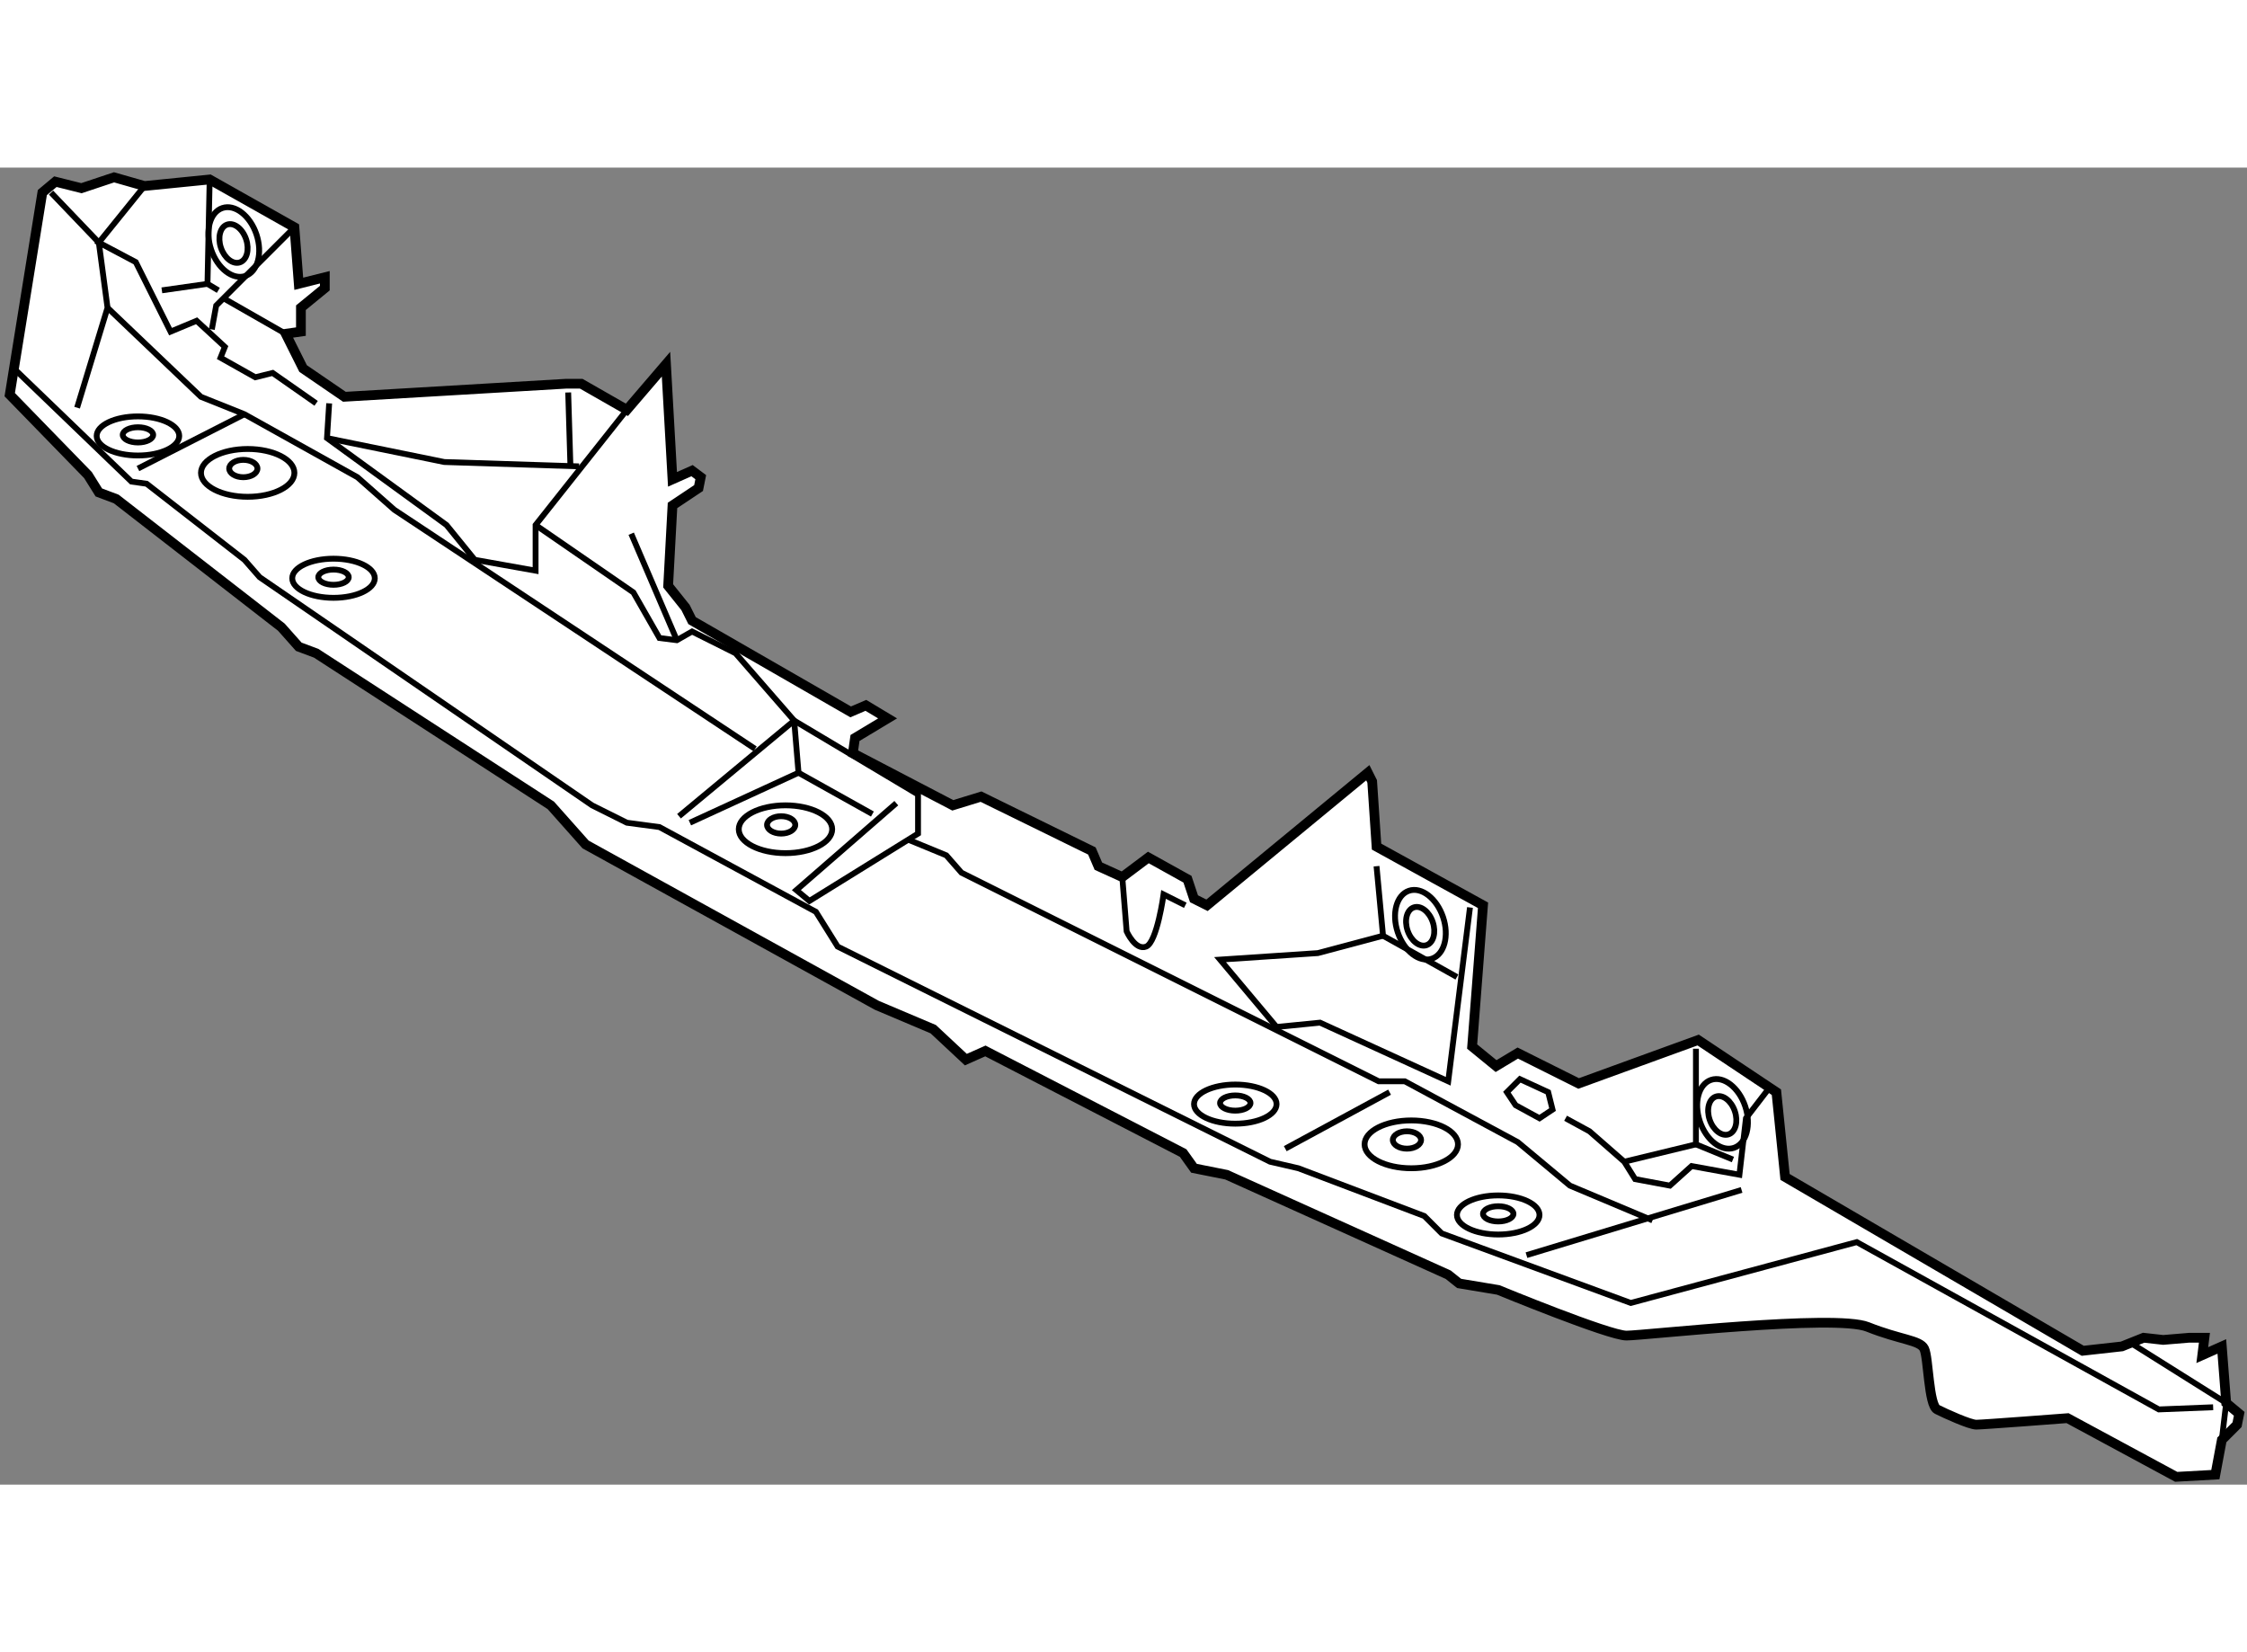 <?xml version="1.0" encoding="utf-8"?>
<!-- Generator: Adobe Illustrator 15.1.0, SVG Export Plug-In . SVG Version: 6.00 Build 0)  -->
<!DOCTYPE svg PUBLIC "-//W3C//DTD SVG 1.1//EN" "http://www.w3.org/Graphics/SVG/1.1/DTD/svg11.dtd">
<svg version="1.1" xmlns="http://www.w3.org/2000/svg" xmlns:xlink="http://www.w3.org/1999/xlink" x="0px" y="0px" width="244.8px"
	 height="180px" viewBox="52.725 97.058 115.403 67.64" enable-background="new 0 0 244.8 180" xml:space="preserve">
	
<rect x="52.725" y="97.058" width="115.403" height="67.64" fill="#808080" stroke="none"/>
	
<g><path fill="#FFFFFF" stroke="#000000" stroke-width="0.5" d="M54.899,98.341l-1.674,10.379l4.018,4.129l0.558,0.893l0.893,0.335
				l8.481,6.584l0.893,1.005L68.961,122l12.053,7.812l1.786,2.009l14.955,8.259l2.901,1.228l1.674,1.563l1.004-0.446l10.156,5.245
				l0.558,0.781l1.674,0.334l11.383,5.134l0.558,0.446l2.01,0.335c0,0,5.691,2.344,6.584,2.344s10.715-1.116,12.389-0.446
				s2.678,0.67,2.9,1.116c0.225,0.446,0.225,2.901,0.67,3.124c0.447,0.224,1.674,0.781,2.01,0.781c0.334,0,4.686-0.334,4.686-0.334
				l5.58,3.013l2.01-0.111l0.334-1.786l0.781-0.781l0.111-0.558l-0.668-0.558l-0.225-2.902l-1.004,0.446l0.111-0.893h-0.781
				l-1.338,0.112l-1.006-0.112l-1.115,0.446l-2.01,0.224l-15.289-8.928l-0.445-4.353l-4.018-2.679l-6.139,2.232l-3.125-1.563
				l-1.115,0.67l-1.229-1.005l0.559-7.254l-5.469-3.014l-0.224-3.348l-0.224-0.446l-8.258,6.808l-0.669-0.335l-0.335-1.004
				l-2.009-1.116l-1.339,1.004l-1.228-0.558l-0.334-0.781l-5.692-2.79l-1.451,0.446l-5.133-2.678l0.111-0.781l1.674-1.005
				l-1.116-0.67l-0.781,0.335l-8.147-4.687l-0.334-0.67l-0.893-1.116l0.223-4.129l1.339-0.893l0.112-0.559l-0.447-0.335l-1.004,0.446
				l-0.334-5.914l-2.009,2.344l-2.344-1.34h-0.781l-11.383,0.67l-2.121-1.451l-0.893-1.785l0.781-0.111v-1.228l1.228-1.005v-0.558
				l-1.339,0.335l-0.223-2.902l-4.353-2.455l-3.348,0.335l-1.562-0.446l-1.674,0.558l-1.339-0.335L54.899,98.341z"></path><polyline fill="none" stroke="#000000" stroke-width="0.3" points="53.561,107.492 59.475,113.184 60.256,113.295 65.278,117.201 
				66.06,118.094 83.134,129.812 84.92,130.704 86.594,130.928 94.629,135.28 95.745,137.065 117.953,148.114 119.404,148.449 
				125.877,150.904 126.77,151.797 136.479,155.368 148.086,152.243 163.598,160.836 166.389,160.725 		"></polyline><polyline fill="none" stroke="#000000" stroke-width="0.3" points="162.26,157.488 167.059,160.502 166.834,162.398 		"></polyline><polyline fill="none" stroke="#000000" stroke-width="0.3" points="55.346,98.341 57.801,100.907 58.248,104.256 56.685,109.389 
						"></polyline><polyline fill="none" stroke="#000000" stroke-width="0.3" points="58.248,104.256 63.046,108.831 65.278,109.724 71.082,112.96 
				72.979,114.634 91.504,126.91 		"></polyline><polyline fill="none" stroke="#000000" stroke-width="0.3" points="99.428,131.598 101.325,132.379 102.106,133.271 
				123.533,143.984 124.873,143.984 130.676,147.109 133.354,149.342 137.596,151.127 		"></polyline><line fill="none" stroke="#000000" stroke-width="0.3" x1="142.17" y1="149.564" x2="131.123" y2="152.913"></line><polyline fill="none" stroke="#000000" stroke-width="0.3" points="123.422,132.937 123.756,136.508 127.551,138.628 		"></polyline><polyline fill="none" stroke="#000000" stroke-width="0.3" points="128.221,135.057 127.104,143.984 120.52,140.972 
				118.288,141.194 115.386,137.735 120.408,137.4 123.756,136.508 		"></polyline><polyline fill="none" stroke="#000000" stroke-width="0.3" points="139.826,142.311 139.826,147.222 141.725,148.002 		"></polyline><polyline fill="none" stroke="#000000" stroke-width="0.3" points="143.51,144.432 142.395,145.882 142.059,148.783 
				139.604,148.337 138.488,149.342 136.703,149.007 136.145,148.114 134.359,146.552 133.131,145.882 		"></polyline><line fill="none" stroke="#000000" stroke-width="0.3" x1="118.734" y1="147.444" x2="124.092" y2="144.543"></line><polyline fill="none" stroke="#000000" stroke-width="0.3" points="87.598,130.37 93.513,125.459 99.874,129.254 99.874,131.263 
				94.294,134.722 93.625,134.164 98.758,129.7 		"></polyline><polyline fill="none" stroke="#000000" stroke-width="0.3" points="88.156,130.704 93.736,128.138 97.531,130.258 		"></polyline><polyline fill="none" stroke="#000000" stroke-width="0.3" points="69.631,109.166 69.519,110.951 75.657,115.415 77.108,117.201 
				80.232,117.759 80.232,115.415 84.92,109.501 		"></polyline><polyline fill="none" stroke="#000000" stroke-width="0.3" points="80.232,115.415 85.254,118.875 86.594,121.219 87.487,121.33 
				88.268,120.884 90.5,122 93.513,125.459 93.736,128.138 		"></polyline><line fill="none" stroke="#000000" stroke-width="0.3" x1="87.487" y1="121.33" x2="85.143" y2="115.861"></line><polyline fill="none" stroke="#000000" stroke-width="0.3" points="82.465,112.402 75.545,112.179 69.519,110.951 		"></polyline><line fill="none" stroke="#000000" stroke-width="0.3" x1="81.907" y1="108.607" x2="82.018" y2="112.291"></line><polyline fill="none" stroke="#000000" stroke-width="0.3" points="68.961,109.166 66.729,107.604 65.836,107.826 64.051,106.822 
				64.274,106.265 62.823,104.925 61.484,105.483 59.698,101.912 57.801,100.907 60.145,98.006 		"></polyline><polyline fill="none" stroke="#000000" stroke-width="0.3" points="63.493,97.671 63.381,103.028 63.939,103.362 		"></polyline><polyline fill="none" stroke="#000000" stroke-width="0.3" points="67.845,100.126 63.828,104.144 63.604,105.371 		"></polyline><line fill="none" stroke="#000000" stroke-width="0.3" x1="67.399" y1="105.595" x2="64.274" y2="103.809"></line><line fill="none" stroke="#000000" stroke-width="0.3" x1="59.81" y1="112.514" x2="65.278" y2="109.724"></line><ellipse transform="matrix(0.948 -0.319 0.319 0.948 -36.794 47.199)" fill="none" stroke="#000000" stroke-width="0.3" cx="125.653" cy="135.894" rx="1.227" ry="1.841"></ellipse><ellipse transform="matrix(0.948 -0.319 0.319 0.948 -36.825 47.226)" fill="none" stroke="#000000" stroke-width="0.3" cx="125.654" cy="135.95" rx="0.682" ry="1.023"></ellipse><ellipse transform="matrix(0.948 -0.319 0.319 0.948 -39.081 52.657)" fill="none" stroke="#000000" stroke-width="0.3" cx="141.167" cy="145.603" rx="1.227" ry="1.841"></ellipse><ellipse transform="matrix(0.948 -0.319 0.319 0.948 -39.113 52.686)" fill="none" stroke="#000000" stroke-width="0.3" cx="141.166" cy="145.659" rx="0.682" ry="1.023"></ellipse><ellipse transform="matrix(0.948 -0.319 0.319 0.948 -28.793 25.918)" fill="none" stroke="#000000" stroke-width="0.3" cx="64.72" cy="100.852" rx="1.227" ry="1.841"></ellipse><ellipse transform="matrix(0.948 -0.319 0.319 0.948 -28.826 25.941)" fill="none" stroke="#000000" stroke-width="0.3" cx="64.72" cy="100.907" rx="0.682" ry="1.024"></ellipse><path fill="none" stroke="#000000" stroke-width="0.3" d="M110.364,133.494l0.224,2.79c0,0,0.446,1.005,1.004,0.781
				c0.558-0.223,0.893-2.678,0.893-2.678l1.116,0.558"></path><ellipse fill="none" stroke="#000000" stroke-width="0.3" cx="65.446" cy="112.737" rx="2.399" ry="1.228"></ellipse><ellipse fill="none" stroke="#000000" stroke-width="0.3" cx="65.222" cy="112.514" rx="0.725" ry="0.446"></ellipse><ellipse fill="none" stroke="#000000" stroke-width="0.3" cx="93.066" cy="131.039" rx="2.399" ry="1.228"></ellipse><ellipse fill="none" stroke="#000000" stroke-width="0.3" cx="92.844" cy="130.816" rx="0.725" ry="0.446"></ellipse><ellipse fill="none" stroke="#000000" stroke-width="0.3" cx="125.207" cy="147.222" rx="2.399" ry="1.228"></ellipse><ellipse fill="none" stroke="#000000" stroke-width="0.3" cx="124.984" cy="146.998" rx="0.725" ry="0.446"></ellipse><ellipse fill="none" stroke="#000000" stroke-width="0.3" cx="59.81" cy="110.84" rx="2.12" ry="1.004"></ellipse><ellipse fill="none" stroke="#000000" stroke-width="0.3" cx="59.81" cy="110.784" rx="0.781" ry="0.391"></ellipse><ellipse fill="none" stroke="#000000" stroke-width="0.3" cx="69.854" cy="118.149" rx="2.12" ry="1.005"></ellipse><ellipse fill="none" stroke="#000000" stroke-width="0.3" cx="69.854" cy="118.094" rx="0.781" ry="0.391"></ellipse><ellipse fill="none" stroke="#000000" stroke-width="0.3" cx="116.168" cy="145.156" rx="2.12" ry="1.005"></ellipse><ellipse fill="none" stroke="#000000" stroke-width="0.3" cx="116.167" cy="145.101" rx="0.781" ry="0.391"></ellipse><ellipse fill="none" stroke="#000000" stroke-width="0.3" cx="129.671" cy="150.849" rx="2.12" ry="1.004"></ellipse><ellipse fill="none" stroke="#000000" stroke-width="0.3" cx="129.672" cy="150.792" rx="0.781" ry="0.391"></ellipse><polygon fill="none" stroke="#000000" stroke-width="0.3" points="130.787,143.873 132.238,144.543 132.461,145.436 
				131.791,145.882 130.564,145.212 130.117,144.543 		"></polygon><line fill="none" stroke="#000000" stroke-width="0.3" x1="136.145" y1="148.114" x2="139.826" y2="147.222"></line><line fill="none" stroke="#000000" stroke-width="0.3" x1="63.381" y1="103.028" x2="61.038" y2="103.362"></line></g>


</svg>